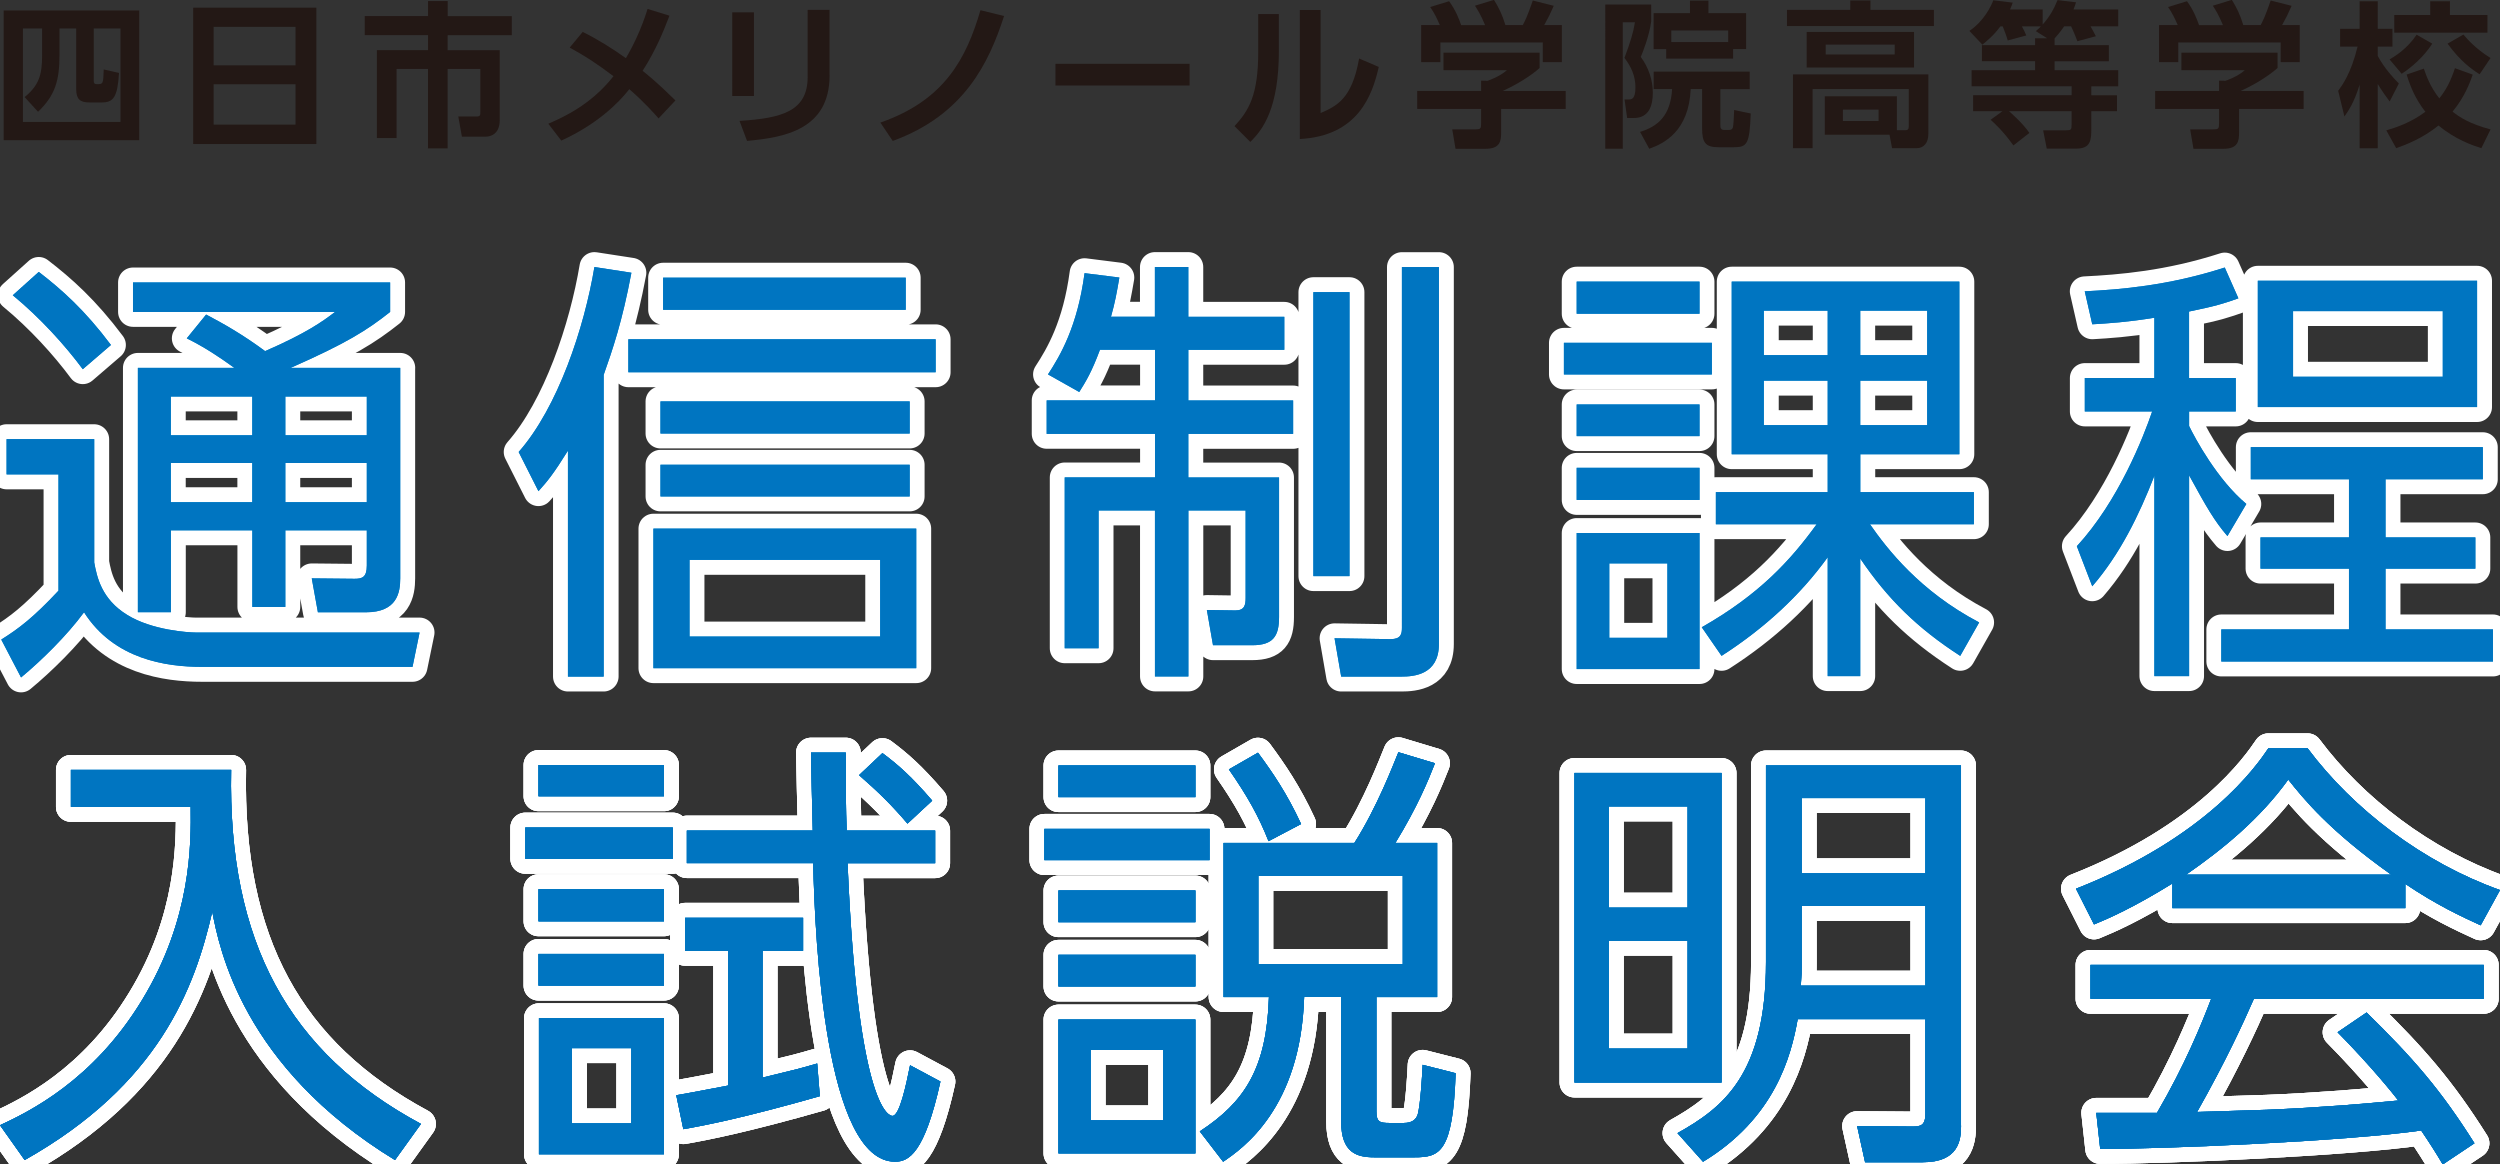 <?xml version="1.0" encoding="UTF-8"?><svg id="_レイヤー_2" xmlns="http://www.w3.org/2000/svg" viewBox="0 0 456.04 212.41"><rect x="0" y="0" width="456.04" height="212.41" fill="#333333" stroke="none"/><defs><style>.cls-1{fill:#231815;}.cls-2{fill:none;stroke:#fff;stroke-linecap:round;stroke-linejoin:round;stroke-width:5.44px;}.cls-3{fill:#0085d0;}.cls-4{fill:#0075c1;}</style></defs><g id="_レイヤー_5"><path class="cls-1" d="M.67,1.91h24.73v23.67H.67V1.91ZM7.69,5.19h-3.51v17.05h17.8V5.19h-4.88v9.53c0,.4.09.63.57.63,1.14,0,1.17,0,1.25-2.68l2.79.63c-.26,4.48-1.06,5.39-3.14,5.39h-2.22c-1.74,0-2.45-.57-2.45-2.48V5.19h-3.05v4.85c0,4.71-.8,7.36-3.91,10.35l-2.45-2.68c2.62-2.14,3.19-4.08,3.19-7.59v-4.93Z"/><path class="cls-1" d="M57.71,1.4v24.87h-22.47V1.4h22.47ZM38.97,11.92h14.94v-7.02h-14.94v7.02ZM38.97,15.37v7.36h14.94v-7.36h-14.94Z"/><path class="cls-1" d="M93.35,6.42h-11.69v2.74h9.5v12.75c0,2.6-1.71,3.02-2.57,3.02h-4.33l-.66-3.68h3.36c.63,0,.66-.26.66-.77v-7.9h-5.96v14.49h-3.59v-14.49h-5.73v12.6h-3.59V9.15h9.33v-2.74h-11.55v-3.48h11.55V.2h3.59v2.74h11.69v3.48Z"/><path class="cls-1" d="M106.3,5.82c2.71,1.34,5.45,3.05,7.87,4.79,1.31-2.22,2.79-5.22,3.96-8.98l3.99,1.23c-1.03,2.68-2.37,6.1-4.9,10.07.54.4,2.71,2.14,5.99,5.39l-3.08,3.28c-.8-.91-2.45-2.82-5.33-5.33-2.02,2.57-5.88,6.39-12.41,9.38l-2.37-3.08c2.54-1.11,7.73-3.37,11.89-8.67-3.17-2.37-4.93-3.54-7.99-5.22l2.37-2.85Z"/><path class="cls-1" d="M137.53,17.51h-3.96V2.25h3.96v15.26ZM151.33,13.75c0,9.95-8.36,11.35-15.06,11.95l-1.37-3.65c7.7-.48,12.43-1.74,12.43-8.01V1.8h3.99v11.95Z"/><path class="cls-1" d="M160.6,22.36c11.78-4.11,15.69-11.78,18.25-20.5l4.31,1.06c-2.77,8.53-7.24,18.02-20.31,22.79l-2.25-3.34Z"/><path class="cls-1" d="M217,11.64v3.96h-24.47v-3.96h24.47Z"/><path class="cls-1" d="M233.29,9.18c0,10.61-2.91,14.46-5.22,16.71l-2.88-2.88c2.65-2.85,4.33-5.73,4.33-13.52V2.57h3.76v6.62ZM240.9,20.62c2.85-1.25,5.73-2.51,7.02-9.95l3.59,1.54c-1.17,5.13-3.74,12.58-14.4,13.15V1.83h3.79v18.79Z"/><path class="cls-1" d="M280.85,9.61v2.79c-1.57,1.43-4.25,3.08-6.73,4.19h11.49v3.28h-11.78v4.33c0,1.4-.11,2.94-2.79,2.94h-5.53l-.6-3.54h4.16c1,0,1.11-.11,1.11-1.11v-2.62h-11.66v-3.28h11.66v-1.88l1.17.03c.31-.11,2.22-.77,3.54-1.94h-11.58v-3.19h17.54ZM262.66,4.59c-.57-1.28-.91-2.05-1.77-3.31l3.45-1.06c1.23,1.68,1.83,3.31,2.2,4.36h4.36c-.83-2-1.37-2.79-1.85-3.54l3.48-1.06c.86,1.4,1.48,2.62,2.08,4.59h3.17c.34-.63.83-1.54,1.83-4.48l3.82.97c-.66,1.51-1.03,2.25-1.74,3.51h3.22v6.76h-3.48v-3.59h-18.68v3.59h-3.51v-6.76h3.42Z"/><path class="cls-1" d="M292.83.83h8.38v3.08c-.37,2.71-1.6,5.79-1.91,6.47,1.4,1.88,2.22,4.25,2.2,6.53,0,2.2-.6,4.62-3.48,4.62h-1.2l-.48-3.39h.74c.51,0,1.25,0,1.25-2.22,0-2.05-.77-3.74-2-5.36,1.08-2.91,1.62-4.62,1.91-6.5h-2.22v23.07h-3.19V.83ZM319.15,16.26h-5.33v6.56c0,.51.11.88.66.88h1c.31,0,.54-.17.63-.46.09-.37.2-1.94.23-3.17l3.02.63c-.2,5.59-.66,6.16-3.08,6.16h-2.77c-2.42,0-3.02-.83-3.02-3.48v-7.13h-2.08c-.34,7.7-4.85,9.92-7.56,10.89l-1.68-3.08c3.28-1,5.56-2.97,5.85-7.81h-3.36v-3.19h17.51v3.19ZM303.95,8.96h-2.31V2.4h6.64V.11h3.37v2.28h6.87v6.56h-2.37v1.74h-12.21v-1.74ZM315.25,7.67v-2.11h-10.38v2.11h10.38Z"/><path class="cls-1" d="M352.78,4.76h-26.81V1.8h11.55V.09h3.68v1.71h11.58v2.97ZM332.87,24.58v-7.02h13.15v6.19h1.54c.4,0,.63-.14.63-.68v-6.82h-17.54v10.78h-3.59v-13.46h24.7v10.92c0,1.6-.88,2.54-2.11,2.54h-4.51l-.46-2.45h-11.81ZM349.15,12.32h-19.59v-6.5h19.59v6.5ZM345.62,8.13h-12.58v1.8h12.58v-1.8ZM342.68,19.99h-6.5v2.08h6.5v-2.08Z"/><path class="cls-1" d="M373.45,6.99l-2.08-1.31c.48-.4.6-.54.91-.86h-3.45c.29.54.57,1.06.8,1.65l-3.39.91c-.2-.74-.63-1.88-.91-2.57h-.43c-1.2,1.65-2.4,2.6-3.28,3.34l-2.37-2.51c2.65-1.8,3.94-4.48,4.36-5.59l3.54.43c-.17.48-.23.68-.49,1.25h5.96v2.74c1.28-1.45,2-2.74,2.71-4.45l3.37.4c-.14.48-.26.8-.46,1.31h8.16v3.08h-5.05c.17.31.6,1.03.97,1.8l-3.37.91c-.34-.94-.71-1.77-1.14-2.71h-1.28c-.34.51-.74,1.08-1.74,2.2v1.23h9.9v2.94h-9.9v1.63h11.61v2.94h-4.91v1.63h4.68v2.91h-4.68v3.17c0,2.11-.11,3.65-2.74,3.65h-5.39l-.66-3.34h4.19c.91,0,1-.11,1-1.03v-2.45h-11.41c.09.09,2.51,2.14,3.71,3.96l-2.91,2.28c-2.03-2.79-3.37-3.96-4.16-4.68l2.17-1.57h-5.36v-2.91h17.97v-1.63h-18.25v-2.94h11.58v-1.63h-9.7v-2.94h9.7v-1.25h2.22Z"/><path class="cls-1" d="M415.46,9.61v2.79c-1.57,1.43-4.25,3.08-6.73,4.19h11.49v3.28h-11.78v4.33c0,1.4-.11,2.94-2.79,2.94h-5.53l-.6-3.54h4.16c1,0,1.11-.11,1.11-1.11v-2.62h-11.66v-3.28h11.66v-1.88l1.17.03c.31-.11,2.22-.77,3.54-1.94h-11.58v-3.19h17.54ZM397.26,4.59c-.57-1.28-.91-2.05-1.77-3.31l3.45-1.06c1.23,1.68,1.83,3.31,2.2,4.36h4.36c-.83-2-1.37-2.79-1.85-3.54l3.48-1.06c.86,1.4,1.48,2.62,2.08,4.59h3.17c.34-.63.83-1.54,1.83-4.48l3.82.97c-.66,1.51-1.03,2.25-1.74,3.51h3.22v6.76h-3.48v-3.59h-18.68v3.59h-3.51v-6.76h3.42Z"/><path class="cls-1" d="M426.52,16.57c.8-1.11,2.34-3.17,3.54-8.07h-3.19v-3.25h3.56V.23h3.31v5.02h2.68v3.25h-2.68v1.71c1.28,2.37,2.94,4.08,3.85,5.02l-1.68,3.28c-.6-.83-1.4-1.88-2.17-3.19v11.72h-3.31v-11.58c-1.05,3.42-2.14,4.88-2.77,5.79l-1.14-4.68ZM451.07,13.6c-.48,1.37-1.45,4.08-3.68,6.76,1.31,1.06,3.14,2.22,6.93,3.25l-1.68,3.42c-1.62-.51-4.79-1.6-7.81-4.14-3,2.4-5.88,3.48-7.73,4.14l-1.8-3.25c1.65-.48,4.42-1.37,7.13-3.39-1.85-2.34-2.77-4.68-3.42-6.79l3.14-1.08c.43,1.28,1.17,3.34,2.82,5.42,1.17-1.45,2.05-3.05,2.85-5.5l3.25,1.17ZM443.69,7.96c-1.54,2.4-3.85,4.39-5.59,5.5l-2.2-2.62c1.08-.63,3.25-2,4.93-4.51l2.85,1.63ZM443.32.23h3.59v2.51h6.84v3.22h-17v-3.22h6.56V.23ZM449.36,6.3c2.05,2.45,4.02,3.68,4.96,4.28l-2,2.97c-1.6-1.03-3.48-2.37-5.85-5.59l2.88-1.65Z"/><path class="cls-2" d="M42.17,140.44c-.64,31.49,10.6,51.65,34.62,64.58l-4.74,6.59c-27.87-17.03-32.05-38.72-33.33-45.3-3.21,13.98-9.72,31.49-34.22,45.3l-4.5-6.35c5.14-2.41,16.95-8.03,25.94-22.89,9-14.78,8.92-28.43,8.84-35.18H12.93v-6.75h29.24Z"/><path class="cls-2" d="M122.73,150.96v5.7h-26.91v-5.7h26.91ZM121.12,139.55v5.7h-22.89v-5.7h22.89ZM121.12,162.2v5.86h-22.89v-5.86h22.89ZM121.12,174.01v5.78h-22.89v-5.78h22.89ZM121.12,185.74v24.82h-22.81v-24.82h22.81ZM115.17,191.2h-10.84v13.73h10.84v-13.73ZM149.55,199.96c-13.82,3.94-20.8,5.3-24.9,6.02l-1.29-6.19c4.58-.8,5.54-1.04,9.48-1.77v-24.58h-7.87v-6.02h21.53v6.02h-7.39v23.13c5.7-1.37,6.99-1.69,9.96-2.57l.48,5.94ZM154.29,137.3c0,7.79,0,9.64.16,14.22h16.14v5.94h-15.98c1.93,45.94,7.87,46.1,8.19,46.1,1.29,0,2.49-5.62,3.21-9.24l5.54,2.97c-2.89,13.09-5.78,14.62-8.27,14.62-12.69,0-14.62-39.92-14.94-54.46h-23.05v-5.94h22.97c-.08-1.85-.32-13.82-.32-14.22h6.35ZM165.54,150.24c-2.65-3.13-5.22-5.7-8.83-8.84l4.26-4.02c2.81,2.09,5.3,4.26,9.08,8.67l-4.5,4.18Z"/><path class="cls-2" d="M220.63,151.2v5.7h-30.12v-5.7h30.12ZM218.06,139.63v5.78h-24.98v-5.78h24.98ZM218.06,162.44v5.78h-24.98v-5.78h24.98ZM218.06,174.17v5.78h-24.98v-5.78h24.98ZM218.06,185.98v24.42h-24.98v-24.42h24.98ZM212.2,191.52h-13.25v12.85h13.25v-12.85ZM237.9,181.88c-.64,20.32-11.25,27.63-14.78,30.04l-4.26-5.54c8.11-5.3,12.21-11.41,12.61-24.5h-8.27v-28.11h23.86c4.18-6.59,7.07-14.22,8.03-16.55l6.67,2.01c-1.29,3.29-3.21,7.95-7.23,14.54h7.63v28.11h-11.08v20.88c0,1.93.64,2.09,2.41,2.09h2.57c1.45,0,2.25-.56,2.57-1.61.48-1.85.8-7.07.88-9l6.02,1.53c-.48,14.46-2.89,15.34-7.47,15.34h-7.39c-3.13,0-6.02-.8-6.02-6.51v-22.73h-6.75ZM229.47,137.3c2.73,3.69,5.3,7.47,7.87,13.01l-5.94,3.13c-1.77-4.5-3.78-8.11-7.23-13.09l5.3-3.05ZM255.89,159.79h-26.35v16.06h26.35v-16.06Z"/><path class="cls-2" d="M314.04,197.47h-26.83v-56.47h26.83v56.47ZM307.85,147.1h-14.38v18.47h14.38v-18.47ZM307.85,171.6h-14.38v19.68h14.38v-19.68ZM357.73,205.34c0,2.57-.4,6.67-6.99,6.67h-10.52l-1.45-6.59,10.04.08c1.53,0,2.41-.16,2.41-2.33v-17.27h-23.29c-1.21,6.83-4.18,18.07-17.27,26.02l-4.66-5.22c8.19-4.58,16.14-10.6,16.14-31.17v-35.9h35.58v65.7ZM351.23,165.26h-22.57v10.52c0,1.61,0,1.77-.16,4.02h22.73v-14.54ZM351.23,145.58h-22.57v13.73h22.57v-13.73Z"/><path class="cls-2" d="M438.77,165.66h-42.49v-4.5c-7.15,4.42-11.57,6.35-14.3,7.47l-3.29-6.51c23.94-9.4,32.93-22.41,35.1-25.62h7.15c8.35,11.17,21.12,20.88,35.1,25.86l-3.53,6.43c-3.53-1.61-8.03-3.7-13.74-7.55v4.42ZM431.7,184.69c8.59,8.43,13.49,14.06,19.68,23.86l-5.78,3.86c-1.29-2.17-2.25-3.69-3.94-6.19-13.41,1.93-46.19,3.37-58.55,3.37l-.72-6.59h11.08c5.06-8.67,8.11-16.14,9.88-20.8h-22.01v-6.19h71.73v6.19h-41.93c-1.93,4.42-5.14,11.41-10.36,20.64,2.01-.08,11-.32,12.69-.4,9.8-.4,18.07-1.12,24.02-1.69-.8-1.04-4.82-6.1-11.08-12.45l5.3-3.61ZM436.2,159.55c-11.33-8.03-15.98-13.82-18.79-17.35-5.06,7.07-11.89,12.69-18.63,17.35h37.43Z"/><path class="cls-2" d="M42.17,140.44c-.64,31.49,10.6,51.65,34.62,64.58l-4.74,6.59c-27.87-17.03-32.05-38.72-33.33-45.3-3.21,13.98-9.72,31.49-34.22,45.3l-4.5-6.35c5.14-2.41,16.95-8.03,25.94-22.89,9-14.78,8.92-28.43,8.84-35.18H12.93v-6.75h29.24Z"/><path class="cls-2" d="M122.73,150.96v5.7h-26.91v-5.7h26.91ZM121.12,139.55v5.7h-22.89v-5.7h22.89ZM121.12,162.2v5.86h-22.89v-5.86h22.89ZM121.12,174.01v5.78h-22.89v-5.78h22.89ZM121.12,185.74v24.82h-22.81v-24.82h22.81ZM115.17,191.2h-10.84v13.73h10.84v-13.73ZM149.55,199.96c-13.82,3.94-20.8,5.3-24.9,6.02l-1.29-6.19c4.58-.8,5.54-1.04,9.48-1.77v-24.58h-7.87v-6.02h21.53v6.02h-7.39v23.13c5.7-1.37,6.99-1.69,9.96-2.57l.48,5.94ZM154.29,137.3c0,7.79,0,9.64.16,14.22h16.14v5.94h-15.98c1.93,45.94,7.87,46.1,8.19,46.1,1.29,0,2.49-5.62,3.21-9.24l5.54,2.97c-2.89,13.09-5.78,14.62-8.27,14.62-12.69,0-14.62-39.92-14.94-54.46h-23.05v-5.94h22.97c-.08-1.85-.32-13.82-.32-14.22h6.35ZM165.54,150.24c-2.65-3.13-5.22-5.7-8.83-8.84l4.26-4.02c2.81,2.09,5.3,4.26,9.08,8.67l-4.5,4.18Z"/><path class="cls-2" d="M220.63,151.2v5.7h-30.12v-5.7h30.12ZM218.06,139.63v5.78h-24.98v-5.78h24.98ZM218.06,162.44v5.78h-24.98v-5.78h24.98ZM218.06,174.17v5.78h-24.98v-5.78h24.98ZM218.06,185.98v24.42h-24.98v-24.42h24.98ZM212.2,191.52h-13.25v12.85h13.25v-12.85ZM237.9,181.88c-.64,20.32-11.25,27.63-14.78,30.04l-4.26-5.54c8.11-5.3,12.21-11.41,12.61-24.5h-8.27v-28.11h23.86c4.18-6.59,7.07-14.22,8.03-16.55l6.67,2.01c-1.29,3.29-3.21,7.95-7.23,14.54h7.63v28.11h-11.08v20.88c0,1.93.64,2.09,2.41,2.09h2.57c1.45,0,2.25-.56,2.57-1.61.48-1.85.8-7.07.88-9l6.02,1.53c-.48,14.46-2.89,15.34-7.47,15.34h-7.39c-3.13,0-6.02-.8-6.02-6.51v-22.73h-6.75ZM229.47,137.3c2.73,3.69,5.3,7.47,7.87,13.01l-5.94,3.13c-1.77-4.5-3.78-8.11-7.23-13.09l5.3-3.05ZM255.89,159.79h-26.35v16.06h26.35v-16.06Z"/><path class="cls-2" d="M314.04,197.47h-26.83v-56.47h26.83v56.47ZM307.85,147.1h-14.38v18.47h14.38v-18.47ZM307.85,171.6h-14.38v19.68h14.38v-19.68ZM357.73,205.34c0,2.57-.4,6.67-6.99,6.67h-10.52l-1.45-6.59,10.04.08c1.53,0,2.41-.16,2.41-2.33v-17.27h-23.29c-1.21,6.83-4.18,18.07-17.27,26.02l-4.66-5.22c8.19-4.58,16.14-10.6,16.14-31.17v-35.9h35.58v65.7ZM351.23,165.26h-22.57v10.52c0,1.61,0,1.77-.16,4.02h22.73v-14.54ZM351.23,145.58h-22.57v13.73h22.57v-13.73Z"/><path class="cls-2" d="M438.77,165.66h-42.49v-4.5c-7.15,4.42-11.57,6.35-14.3,7.47l-3.29-6.51c23.94-9.4,32.93-22.41,35.1-25.62h7.15c8.35,11.17,21.12,20.88,35.1,25.86l-3.53,6.43c-3.53-1.61-8.03-3.7-13.74-7.55v4.42ZM431.7,184.69c8.59,8.43,13.49,14.06,19.68,23.86l-5.78,3.86c-1.29-2.17-2.25-3.69-3.94-6.19-13.41,1.93-46.19,3.37-58.55,3.37l-.72-6.59h11.08c5.06-8.67,8.11-16.14,9.88-20.8h-22.01v-6.19h71.73v6.19h-41.93c-1.93,4.42-5.14,11.41-10.36,20.64,2.01-.08,11-.32,12.69-.4,9.8-.4,18.07-1.12,24.02-1.69-.8-1.04-4.82-6.1-11.08-12.45l5.3-3.61ZM436.2,159.55c-11.33-8.03-15.98-13.82-18.79-17.35-5.06,7.07-11.89,12.69-18.63,17.35h37.43Z"/><path class="cls-2" d="M42.17,140.44c-.64,31.49,10.6,51.65,34.62,64.58l-4.74,6.59c-27.87-17.03-32.05-38.72-33.33-45.3-3.21,13.98-9.72,31.49-34.22,45.3l-4.5-6.35c5.14-2.41,16.95-8.03,25.94-22.89,9-14.78,8.92-28.43,8.84-35.18H12.93v-6.75h29.24Z"/><path class="cls-2" d="M122.73,150.96v5.7h-26.91v-5.7h26.91ZM121.12,139.55v5.7h-22.89v-5.7h22.89ZM121.12,162.2v5.86h-22.89v-5.86h22.89ZM121.12,174.01v5.78h-22.89v-5.78h22.89ZM121.12,185.74v24.82h-22.81v-24.82h22.81ZM115.17,191.2h-10.84v13.73h10.84v-13.73ZM149.55,199.96c-13.82,3.94-20.8,5.3-24.9,6.02l-1.29-6.19c4.58-.8,5.54-1.04,9.48-1.77v-24.58h-7.87v-6.02h21.53v6.02h-7.39v23.13c5.7-1.37,6.99-1.69,9.96-2.57l.48,5.94ZM154.29,137.3c0,7.79,0,9.64.16,14.22h16.14v5.94h-15.98c1.93,45.94,7.87,46.1,8.19,46.1,1.29,0,2.49-5.62,3.21-9.24l5.54,2.97c-2.89,13.09-5.78,14.62-8.27,14.62-12.69,0-14.62-39.92-14.94-54.46h-23.05v-5.94h22.97c-.08-1.85-.32-13.82-.32-14.22h6.35ZM165.54,150.24c-2.65-3.13-5.22-5.7-8.83-8.84l4.26-4.02c2.81,2.09,5.3,4.26,9.08,8.67l-4.5,4.18Z"/><path class="cls-2" d="M220.63,151.2v5.7h-30.12v-5.7h30.12ZM218.06,139.63v5.78h-24.98v-5.78h24.98ZM218.06,162.44v5.78h-24.98v-5.78h24.98ZM218.06,174.17v5.78h-24.98v-5.78h24.98ZM218.06,185.98v24.42h-24.98v-24.42h24.98ZM212.2,191.52h-13.25v12.85h13.25v-12.85ZM237.9,181.88c-.64,20.32-11.25,27.63-14.78,30.04l-4.26-5.54c8.11-5.3,12.21-11.41,12.61-24.5h-8.27v-28.11h23.86c4.18-6.59,7.07-14.22,8.03-16.55l6.67,2.01c-1.29,3.29-3.21,7.95-7.23,14.54h7.63v28.11h-11.08v20.88c0,1.93.64,2.09,2.41,2.09h2.57c1.45,0,2.25-.56,2.57-1.61.48-1.85.8-7.07.88-9l6.02,1.53c-.48,14.46-2.89,15.34-7.47,15.34h-7.39c-3.13,0-6.02-.8-6.02-6.51v-22.73h-6.75ZM229.47,137.3c2.73,3.69,5.3,7.47,7.87,13.01l-5.94,3.13c-1.77-4.5-3.78-8.11-7.23-13.09l5.3-3.05ZM255.89,159.79h-26.35v16.06h26.35v-16.06Z"/><path class="cls-2" d="M314.04,197.47h-26.83v-56.47h26.83v56.47ZM307.85,147.1h-14.38v18.47h14.38v-18.47ZM307.85,171.6h-14.38v19.68h14.38v-19.68ZM357.73,205.34c0,2.57-.4,6.67-6.99,6.67h-10.52l-1.45-6.59,10.04.08c1.53,0,2.41-.16,2.41-2.33v-17.27h-23.29c-1.21,6.83-4.18,18.07-17.27,26.02l-4.66-5.22c8.19-4.58,16.14-10.6,16.14-31.17v-35.9h35.58v65.7ZM351.23,165.26h-22.57v10.52c0,1.61,0,1.77-.16,4.02h22.73v-14.54ZM351.23,145.58h-22.57v13.73h22.57v-13.73Z"/><path class="cls-2" d="M438.77,165.66h-42.49v-4.5c-7.15,4.42-11.57,6.35-14.3,7.47l-3.29-6.51c23.94-9.4,32.93-22.41,35.1-25.62h7.15c8.35,11.17,21.12,20.88,35.1,25.86l-3.53,6.43c-3.53-1.61-8.03-3.7-13.74-7.55v4.42ZM431.7,184.69c8.59,8.43,13.49,14.06,19.68,23.86l-5.78,3.86c-1.29-2.17-2.25-3.69-3.94-6.19-13.41,1.93-46.19,3.37-58.55,3.37l-.72-6.59h11.08c5.06-8.67,8.11-16.14,9.88-20.8h-22.01v-6.19h71.73v6.19h-41.93c-1.93,4.42-5.14,11.41-10.36,20.64,2.01-.08,11-.32,12.69-.4,9.8-.4,18.07-1.12,24.02-1.69-.8-1.04-4.82-6.1-11.08-12.45l5.3-3.61ZM436.2,159.55c-11.33-8.03-15.98-13.82-18.79-17.35-5.06,7.07-11.89,12.69-18.63,17.35h37.43Z"/><path class="cls-3" d="M42.17,140.44c-.64,31.49,10.6,51.65,34.62,64.58l-4.74,6.59c-27.87-17.03-32.05-38.72-33.33-45.3-3.21,13.98-9.72,31.49-34.22,45.3l-4.5-6.35c5.14-2.41,16.95-8.03,25.94-22.89,9-14.78,8.92-28.43,8.84-35.18H12.93v-6.75h29.24Z"/><path class="cls-3" d="M122.73,150.96v5.7h-26.91v-5.7h26.91ZM121.12,139.55v5.7h-22.89v-5.7h22.89ZM121.12,162.2v5.86h-22.89v-5.86h22.89ZM121.12,174.01v5.78h-22.89v-5.78h22.89ZM121.12,185.74v24.82h-22.81v-24.82h22.81ZM115.17,191.2h-10.84v13.73h10.84v-13.73ZM149.55,199.96c-13.82,3.94-20.8,5.3-24.9,6.02l-1.29-6.19c4.58-.8,5.54-1.04,9.48-1.77v-24.58h-7.87v-6.02h21.53v6.02h-7.39v23.13c5.7-1.37,6.99-1.69,9.96-2.57l.48,5.94ZM154.29,137.3c0,7.79,0,9.64.16,14.22h16.14v5.94h-15.98c1.93,45.94,7.87,46.1,8.19,46.1,1.29,0,2.49-5.62,3.21-9.24l5.54,2.97c-2.89,13.09-5.78,14.62-8.27,14.62-12.69,0-14.62-39.92-14.94-54.46h-23.05v-5.94h22.97c-.08-1.85-.32-13.82-.32-14.22h6.35ZM165.54,150.24c-2.65-3.13-5.22-5.7-8.83-8.84l4.26-4.02c2.81,2.09,5.3,4.26,9.08,8.67l-4.5,4.18Z"/><path class="cls-3" d="M220.63,151.2v5.7h-30.12v-5.7h30.12ZM218.06,139.63v5.78h-24.98v-5.78h24.98ZM218.06,162.44v5.78h-24.98v-5.78h24.98ZM218.06,174.17v5.78h-24.98v-5.78h24.98ZM218.06,185.98v24.42h-24.98v-24.42h24.98ZM212.2,191.52h-13.25v12.85h13.25v-12.85ZM237.9,181.88c-.64,20.32-11.25,27.63-14.78,30.04l-4.26-5.54c8.11-5.3,12.21-11.41,12.61-24.5h-8.27v-28.11h23.86c4.18-6.59,7.07-14.22,8.03-16.55l6.67,2.01c-1.29,3.29-3.21,7.95-7.23,14.54h7.63v28.11h-11.08v20.88c0,1.93.64,2.09,2.41,2.09h2.57c1.45,0,2.25-.56,2.57-1.61.48-1.85.8-7.07.88-9l6.02,1.53c-.48,14.46-2.89,15.34-7.47,15.34h-7.39c-3.13,0-6.02-.8-6.02-6.51v-22.73h-6.75ZM229.47,137.3c2.73,3.69,5.3,7.47,7.87,13.01l-5.94,3.13c-1.77-4.5-3.78-8.11-7.23-13.09l5.3-3.05ZM255.89,159.79h-26.35v16.06h26.35v-16.06Z"/><path class="cls-3" d="M314.04,197.47h-26.83v-56.47h26.83v56.47ZM307.85,147.1h-14.38v18.47h14.38v-18.47ZM307.85,171.6h-14.38v19.68h14.38v-19.68ZM357.73,205.34c0,2.57-.4,6.67-6.99,6.67h-10.52l-1.45-6.59,10.04.08c1.53,0,2.41-.16,2.41-2.33v-17.27h-23.29c-1.21,6.83-4.18,18.07-17.27,26.02l-4.66-5.22c8.19-4.58,16.14-10.6,16.14-31.17v-35.9h35.58v65.7ZM351.23,165.26h-22.57v10.52c0,1.61,0,1.77-.16,4.02h22.73v-14.54ZM351.23,145.58h-22.57v13.73h22.57v-13.73Z"/><path class="cls-3" d="M438.77,165.66h-42.49v-4.5c-7.15,4.42-11.57,6.35-14.3,7.47l-3.29-6.51c23.94-9.4,32.93-22.41,35.1-25.62h7.15c8.35,11.17,21.12,20.88,35.1,25.86l-3.53,6.43c-3.53-1.61-8.03-3.7-13.74-7.55v4.42ZM431.7,184.69c8.59,8.43,13.49,14.06,19.68,23.86l-5.78,3.86c-1.29-2.17-2.25-3.69-3.94-6.19-13.41,1.93-46.19,3.37-58.55,3.37l-.72-6.59h11.08c5.06-8.67,8.11-16.14,9.88-20.8h-22.01v-6.19h71.73v6.19h-41.93c-1.93,4.42-5.14,11.41-10.36,20.64,2.01-.08,11-.32,12.69-.4,9.8-.4,18.07-1.12,24.02-1.69-.8-1.04-4.82-6.1-11.08-12.45l5.3-3.61ZM436.2,159.55c-11.33-8.03-15.98-13.82-18.79-17.35-5.06,7.07-11.89,12.69-18.63,17.35h37.43Z"/><path class="cls-4" d="M42.17,140.44c-.64,31.49,10.6,51.65,34.62,64.58l-4.74,6.59c-27.87-17.03-32.05-38.72-33.33-45.3-3.21,13.98-9.72,31.49-34.22,45.3l-4.5-6.35c5.14-2.41,16.95-8.03,25.94-22.89,9-14.78,8.92-28.43,8.84-35.18H12.93v-6.75h29.24Z"/><path class="cls-4" d="M122.73,150.96v5.7h-26.91v-5.7h26.91ZM121.12,139.55v5.7h-22.89v-5.7h22.89ZM121.12,162.2v5.86h-22.89v-5.86h22.89ZM121.12,174.01v5.78h-22.89v-5.78h22.89ZM121.12,185.74v24.82h-22.81v-24.82h22.81ZM115.17,191.2h-10.84v13.73h10.84v-13.73ZM149.55,199.96c-13.82,3.94-20.8,5.3-24.9,6.02l-1.29-6.19c4.58-.8,5.54-1.04,9.48-1.77v-24.58h-7.87v-6.02h21.53v6.02h-7.39v23.13c5.7-1.37,6.99-1.69,9.96-2.57l.48,5.94ZM154.29,137.3c0,7.79,0,9.64.16,14.22h16.14v5.94h-15.98c1.93,45.94,7.87,46.1,8.19,46.1,1.29,0,2.49-5.62,3.21-9.24l5.54,2.97c-2.89,13.09-5.78,14.62-8.27,14.62-12.69,0-14.62-39.92-14.94-54.46h-23.05v-5.94h22.97c-.08-1.85-.32-13.82-.32-14.22h6.35ZM165.54,150.24c-2.65-3.13-5.22-5.7-8.83-8.84l4.26-4.02c2.81,2.09,5.3,4.26,9.08,8.67l-4.5,4.18Z"/><path class="cls-4" d="M220.63,151.2v5.7h-30.12v-5.7h30.12ZM218.06,139.63v5.78h-24.98v-5.78h24.98ZM218.06,162.44v5.78h-24.98v-5.78h24.98ZM218.06,174.17v5.78h-24.98v-5.78h24.98ZM218.06,185.98v24.42h-24.98v-24.42h24.98ZM212.2,191.52h-13.25v12.85h13.25v-12.85ZM237.9,181.88c-.64,20.32-11.25,27.63-14.78,30.04l-4.26-5.54c8.11-5.3,12.21-11.41,12.61-24.5h-8.27v-28.11h23.86c4.18-6.59,7.07-14.22,8.03-16.55l6.67,2.01c-1.29,3.29-3.21,7.95-7.23,14.54h7.63v28.11h-11.08v20.88c0,1.93.64,2.09,2.41,2.09h2.57c1.45,0,2.25-.56,2.57-1.61.48-1.85.8-7.07.88-9l6.02,1.53c-.48,14.46-2.89,15.34-7.47,15.34h-7.39c-3.13,0-6.02-.8-6.02-6.51v-22.73h-6.75ZM229.47,137.3c2.73,3.69,5.3,7.47,7.87,13.01l-5.94,3.13c-1.77-4.5-3.78-8.11-7.23-13.09l5.3-3.05ZM255.89,159.79h-26.35v16.06h26.35v-16.06Z"/><path class="cls-4" d="M314.04,197.47h-26.83v-56.47h26.83v56.47ZM307.85,147.1h-14.38v18.47h14.38v-18.47ZM307.85,171.6h-14.38v19.68h14.38v-19.68ZM357.73,205.34c0,2.57-.4,6.67-6.99,6.67h-10.52l-1.45-6.59,10.04.08c1.53,0,2.41-.16,2.41-2.33v-17.27h-23.29c-1.21,6.83-4.18,18.07-17.27,26.02l-4.66-5.22c8.19-4.58,16.14-10.6,16.14-31.17v-35.9h35.58v65.7ZM351.23,165.26h-22.57v10.52c0,1.61,0,1.77-.16,4.02h22.73v-14.54ZM351.23,145.58h-22.57v13.73h22.57v-13.73Z"/><path class="cls-4" d="M438.77,165.66h-42.49v-4.5c-7.15,4.42-11.57,6.35-14.3,7.47l-3.29-6.51c23.94-9.4,32.93-22.41,35.1-25.62h7.15c8.35,11.17,21.12,20.88,35.1,25.86l-3.53,6.43c-3.53-1.61-8.03-3.7-13.74-7.55v4.42ZM431.7,184.69c8.59,8.43,13.49,14.06,19.68,23.86l-5.78,3.86c-1.29-2.17-2.25-3.69-3.94-6.19-13.41,1.93-46.19,3.37-58.55,3.37l-.72-6.59h11.08c5.06-8.67,8.11-16.14,9.88-20.8h-22.01v-6.19h71.73v6.19h-41.93c-1.93,4.42-5.14,11.41-10.36,20.64,2.01-.08,11-.32,12.69-.4,9.8-.4,18.07-1.12,24.02-1.69-.8-1.04-4.82-6.1-11.08-12.45l5.3-3.61ZM436.2,159.55c-11.33-8.03-15.98-13.82-18.79-17.35-5.06,7.07-11.89,12.69-18.63,17.35h37.43Z"/><path class="cls-4" d="M42.17,140.44c-.64,31.49,10.6,51.65,34.62,64.58l-4.74,6.59c-27.87-17.03-32.05-38.72-33.33-45.3-3.21,13.98-9.72,31.49-34.22,45.3l-4.5-6.35c5.14-2.41,16.95-8.03,25.94-22.89,9-14.78,8.92-28.43,8.84-35.18H12.93v-6.75h29.24Z"/><path class="cls-4" d="M122.73,150.96v5.7h-26.91v-5.7h26.91ZM121.12,139.55v5.7h-22.89v-5.7h22.89ZM121.12,162.2v5.86h-22.89v-5.86h22.89ZM121.12,174.01v5.78h-22.89v-5.78h22.89ZM121.12,185.74v24.82h-22.81v-24.82h22.81ZM115.17,191.2h-10.84v13.73h10.84v-13.73ZM149.55,199.96c-13.82,3.94-20.8,5.3-24.9,6.02l-1.29-6.19c4.58-.8,5.54-1.04,9.48-1.77v-24.58h-7.87v-6.02h21.53v6.02h-7.39v23.13c5.7-1.37,6.99-1.69,9.96-2.57l.48,5.94ZM154.29,137.3c0,7.79,0,9.64.16,14.22h16.14v5.94h-15.98c1.93,45.94,7.87,46.1,8.19,46.1,1.29,0,2.49-5.62,3.21-9.24l5.54,2.97c-2.89,13.09-5.78,14.62-8.27,14.62-12.69,0-14.62-39.92-14.94-54.46h-23.05v-5.94h22.97c-.08-1.85-.32-13.82-.32-14.22h6.35ZM165.54,150.24c-2.65-3.13-5.22-5.7-8.83-8.84l4.26-4.02c2.81,2.09,5.3,4.26,9.08,8.67l-4.5,4.18Z"/><path class="cls-4" d="M220.63,151.2v5.7h-30.12v-5.7h30.12ZM218.06,139.63v5.78h-24.98v-5.78h24.98ZM218.06,162.44v5.78h-24.98v-5.78h24.98ZM218.06,174.17v5.78h-24.98v-5.78h24.98ZM218.06,185.98v24.42h-24.98v-24.42h24.98ZM212.2,191.52h-13.25v12.85h13.25v-12.85ZM237.9,181.88c-.64,20.32-11.25,27.63-14.78,30.04l-4.26-5.54c8.11-5.3,12.21-11.41,12.61-24.5h-8.27v-28.11h23.86c4.18-6.59,7.07-14.22,8.03-16.55l6.67,2.01c-1.29,3.29-3.21,7.95-7.23,14.54h7.63v28.11h-11.08v20.88c0,1.93.64,2.09,2.41,2.09h2.57c1.45,0,2.25-.56,2.57-1.61.48-1.85.8-7.07.88-9l6.02,1.53c-.48,14.46-2.89,15.34-7.47,15.34h-7.39c-3.13,0-6.02-.8-6.02-6.51v-22.73h-6.75ZM229.47,137.3c2.73,3.69,5.3,7.47,7.87,13.01l-5.94,3.13c-1.77-4.5-3.78-8.11-7.23-13.09l5.3-3.05ZM255.89,159.79h-26.35v16.06h26.35v-16.06Z"/><path class="cls-4" d="M314.04,197.47h-26.83v-56.47h26.83v56.47ZM307.85,147.1h-14.38v18.47h14.38v-18.47ZM307.85,171.6h-14.38v19.68h14.38v-19.68ZM357.73,205.34c0,2.57-.4,6.67-6.99,6.67h-10.52l-1.45-6.59,10.04.08c1.53,0,2.41-.16,2.41-2.33v-17.27h-23.29c-1.21,6.83-4.18,18.07-17.27,26.02l-4.66-5.22c8.19-4.58,16.14-10.6,16.14-31.17v-35.9h35.58v65.7ZM351.23,165.26h-22.57v10.52c0,1.61,0,1.77-.16,4.02h22.73v-14.54ZM351.23,145.58h-22.57v13.73h22.57v-13.73Z"/><path class="cls-4" d="M438.77,165.66h-42.49v-4.5c-7.15,4.42-11.57,6.35-14.3,7.47l-3.29-6.51c23.94-9.4,32.93-22.41,35.1-25.62h7.15c8.35,11.17,21.12,20.88,35.1,25.86l-3.53,6.43c-3.53-1.61-8.03-3.7-13.74-7.55v4.42ZM431.7,184.69c8.59,8.43,13.49,14.06,19.68,23.86l-5.78,3.86c-1.29-2.17-2.25-3.69-3.94-6.19-13.41,1.93-46.19,3.37-58.55,3.37l-.72-6.59h11.08c5.06-8.67,8.11-16.14,9.88-20.8h-22.01v-6.19h71.73v6.19h-41.93c-1.93,4.42-5.14,11.41-10.36,20.64,2.01-.08,11-.32,12.69-.4,9.8-.4,18.07-1.12,24.02-1.69-.8-1.04-4.82-6.1-11.08-12.45l5.3-3.61ZM436.2,159.55c-11.33-8.03-15.98-13.82-18.79-17.35-5.06,7.07-11.89,12.69-18.63,17.35h37.43Z"/><path class="cls-4" d="M42.17,140.44c-.64,31.49,10.6,51.65,34.62,64.58l-4.74,6.59c-27.87-17.03-32.05-38.72-33.33-45.3-3.21,13.98-9.72,31.49-34.22,45.3l-4.5-6.35c5.14-2.41,16.95-8.03,25.94-22.89,9-14.78,8.92-28.43,8.84-35.18H12.93v-6.75h29.24Z"/><path class="cls-4" d="M122.73,150.96v5.7h-26.91v-5.7h26.91ZM121.12,139.55v5.7h-22.89v-5.7h22.89ZM121.12,162.2v5.86h-22.89v-5.86h22.89ZM121.12,174.01v5.78h-22.89v-5.78h22.89ZM121.12,185.74v24.82h-22.81v-24.82h22.81ZM115.17,191.2h-10.84v13.73h10.84v-13.73ZM149.55,199.96c-13.82,3.94-20.8,5.3-24.9,6.02l-1.29-6.19c4.58-.8,5.54-1.04,9.48-1.77v-24.58h-7.87v-6.02h21.53v6.02h-7.39v23.13c5.7-1.37,6.99-1.69,9.96-2.57l.48,5.94ZM154.29,137.3c0,7.79,0,9.64.16,14.22h16.14v5.94h-15.98c1.93,45.94,7.87,46.1,8.19,46.1,1.29,0,2.49-5.62,3.21-9.24l5.54,2.97c-2.89,13.09-5.78,14.62-8.27,14.62-12.69,0-14.62-39.92-14.94-54.46h-23.05v-5.94h22.97c-.08-1.85-.32-13.82-.32-14.22h6.35ZM165.54,150.24c-2.65-3.13-5.22-5.7-8.83-8.84l4.26-4.02c2.81,2.09,5.3,4.26,9.08,8.67l-4.5,4.18Z"/><path class="cls-4" d="M220.63,151.2v5.7h-30.12v-5.7h30.12ZM218.06,139.63v5.78h-24.98v-5.78h24.98ZM218.06,162.44v5.78h-24.98v-5.78h24.98ZM218.06,174.17v5.78h-24.98v-5.78h24.98ZM218.06,185.98v24.42h-24.98v-24.42h24.98ZM212.2,191.52h-13.25v12.85h13.25v-12.85ZM237.9,181.88c-.64,20.32-11.25,27.63-14.78,30.04l-4.26-5.54c8.11-5.3,12.21-11.41,12.61-24.5h-8.27v-28.11h23.86c4.18-6.59,7.07-14.22,8.03-16.55l6.67,2.01c-1.29,3.29-3.21,7.95-7.23,14.54h7.63v28.11h-11.08v20.88c0,1.93.64,2.09,2.41,2.09h2.57c1.45,0,2.25-.56,2.57-1.61.48-1.85.8-7.07.88-9l6.02,1.53c-.48,14.46-2.89,15.34-7.47,15.34h-7.39c-3.13,0-6.02-.8-6.02-6.51v-22.73h-6.75ZM229.47,137.3c2.73,3.69,5.3,7.47,7.87,13.01l-5.94,3.13c-1.77-4.5-3.78-8.11-7.23-13.09l5.3-3.05ZM255.89,159.79h-26.35v16.06h26.35v-16.06Z"/><path class="cls-4" d="M314.04,197.47h-26.83v-56.47h26.83v56.47ZM307.85,147.1h-14.38v18.47h14.38v-18.47ZM307.85,171.6h-14.38v19.68h14.38v-19.68ZM357.73,205.34c0,2.57-.4,6.67-6.99,6.67h-10.52l-1.45-6.59,10.04.08c1.53,0,2.41-.16,2.41-2.33v-17.27h-23.29c-1.21,6.83-4.18,18.07-17.27,26.02l-4.66-5.22c8.19-4.58,16.14-10.6,16.14-31.17v-35.9h35.58v65.7ZM351.23,165.26h-22.57v10.52c0,1.61,0,1.77-.16,4.02h22.73v-14.54ZM351.23,145.58h-22.57v13.73h22.57v-13.73Z"/><path class="cls-4" d="M438.77,165.66h-42.49v-4.5c-7.15,4.42-11.57,6.35-14.3,7.47l-3.29-6.51c23.94-9.4,32.93-22.41,35.1-25.62h7.15c8.35,11.17,21.12,20.88,35.1,25.86l-3.53,6.43c-3.53-1.61-8.03-3.7-13.74-7.55v4.42ZM431.7,184.69c8.59,8.43,13.49,14.06,19.68,23.86l-5.78,3.86c-1.29-2.17-2.25-3.69-3.94-6.19-13.41,1.93-46.19,3.37-58.55,3.37l-.72-6.59h11.08c5.06-8.67,8.11-16.14,9.88-20.8h-22.01v-6.19h71.73v6.19h-41.93c-1.93,4.42-5.14,11.41-10.36,20.64,2.01-.08,11-.32,12.69-.4,9.8-.4,18.07-1.12,24.02-1.69-.8-1.04-4.82-6.1-11.08-12.45l5.3-3.61ZM436.2,159.55c-11.33-8.03-15.98-13.82-18.79-17.35-5.06,7.07-11.89,12.69-18.63,17.35h37.43Z"/><path class="cls-2" d="M17.19,80.12v22.49c.48,2.57,1.29,6.67,6.02,9.56,4.5,2.81,11.25,3.21,12.45,3.21h40.88l-1.29,6.27h-38.39c-6.59,0-16.06-1.37-21.53-9.96-3.13,4.26-7.79,8.83-11.49,11.89l-3.61-6.91c3.21-2.01,5.86-4.02,10.44-8.92v-21.21H1.2v-6.43h15.98ZM15.1,67.35c-3.21-4.34-7.79-9.4-12.77-13.49l4.74-4.26c4.18,3.21,8.43,6.99,13.17,13.33l-5.14,4.42ZM73.01,67.11v38.39c0,2.57-.56,6.19-6.27,6.19h-8.75l-1.12-6.19,7.79.08c1.37,0,2.25-.24,2.25-2.41v-6.43h-14.86v13.98h-6.02v-13.98h-14.86v14.94h-6.02v-44.58h17.59c-2.89-2.09-5.46-3.78-8.67-5.38l3.53-4.34c3.05,1.61,6.51,3.53,10.76,6.67,7.55-3.29,10.44-5.38,12.77-7.15H24.26v-5.38h46.91v5.38c-4.26,3.37-7.95,5.7-18.15,10.2h20ZM46.02,72.33h-14.86v7.07h14.86v-7.07ZM46.02,84.46h-14.86v7.15h14.86v-7.15ZM66.91,72.33h-14.86v7.07h14.86v-7.07ZM66.91,84.46h-14.86v7.15h14.86v-7.15Z"/><path class="cls-2" d="M110.11,123.42h-6.51v-41.21c-2.65,4.26-3.77,5.62-5.38,7.39l-3.61-7.15c7.15-8.11,11.97-22.65,13.82-33.74l6.75,1.04c-1.69,9-3.45,14.06-5.06,18.63v55.02ZM170.68,67.91h-56.06v-6.02h56.06v6.02ZM167.14,121.89h-47.95v-25.46h47.95v25.46ZM165.94,79.08h-45.46v-5.86h45.46v5.86ZM165.94,90.56h-45.46v-5.78h45.46v5.78ZM165.22,56.51h-44.26v-5.86h44.26v5.86ZM160.56,102.13h-34.78v13.98h34.78v-13.98Z"/><path class="cls-2" d="M210.67,57.79v-9.08h6.1v9.08h17.51v6.02h-17.51v9.24h19.12v6.1h-19.12v7.95h16.55v25.46c0,3.45-1.04,5.14-4.9,5.14h-7.15l-1.12-6.43,5.22.08c1.69,0,1.85-1.04,1.85-2.33v-15.9h-10.44v30.28h-6.1v-30.28h-10.28v25.14h-6.18v-31.17h16.47v-7.95h-19.76v-6.1h19.76v-9.24h-10.04c-1.53,4.1-2.57,5.78-3.78,7.71l-5.7-3.21c2.25-3.45,5.38-8.76,6.67-18.47l6.35.8c-.48,2.81-.8,4.58-1.53,7.15h8.03ZM246.17,53.29v51.81h-6.59v-51.81h6.59ZM262.48,48.72v68.76c0,5.62-4.58,5.94-6.83,5.94h-11l-1.21-6.99,10.2.16c1.93,0,2.09-.96,2.09-2.09V48.72h6.75Z"/><path class="cls-2" d="M312.27,62.53v5.78h-26.99v-5.78h26.99ZM310.02,51.37v5.86h-22.41v-5.86h22.41ZM310.02,73.78v5.78h-22.41v-5.78h22.41ZM310.02,85.34v5.86h-22.41v-5.86h22.41ZM310.02,97.23v24.82h-22.41v-24.82h22.41ZM304.16,102.77h-10.6v13.57h10.6v-13.57ZM357.57,119.64c-7.71-4.98-13.17-10.28-18.23-17.75v21.45h-5.94v-21.69c-4.98,6.91-11.49,12.93-19.36,17.99l-3.61-5.22c10.44-5.94,16.14-12.13,20.96-18.79h-18.39v-5.86h20.4v-6.91h-17.51v-31.49h41.53v31.49h-18.07v6.91h20.72v5.86h-18.96c3.13,4.5,9.08,12.21,19.92,17.91l-3.45,6.1ZM333.4,56.67h-11.65v8.11h11.65v-8.11ZM333.4,69.44h-11.65v8.11h11.65v-8.11ZM351.55,56.67h-12.21v8.11h12.21v-8.11ZM351.55,69.44h-12.21v8.11h12.21v-8.11Z"/><path class="cls-2" d="M399.33,68.96h8.51v6.1h-8.51v2.65c1.04,2.17,5.14,9.8,10.44,14.22l-3.45,5.86c-2.41-2.81-3.78-5.22-6.99-11.08v36.63h-6.34v-36.55c-2.81,7.23-6.27,14.3-11.33,20.16l-2.81-7.31c7.63-8.27,12.21-20.08,13.74-24.58h-12.29v-6.1h12.69v-11c-4.82.8-8.51,1.04-11.33,1.2l-1.37-6.02c6.51-.32,15.34-1.04,25.54-4.34l2.49,5.62c-2.25.8-3.86,1.37-9,2.41v12.13ZM452.91,87.43h-17.75v10.6h16.39v5.7h-16.39v11.08h19.6v5.86h-49.56v-5.86h23.29v-11.08h-16.14v-5.7h16.14v-10.6h-17.91v-5.86h42.33v5.86ZM451.86,74.26h-40v-23.05h40v23.05ZM445.6,56.75h-27.31v11.97h27.31v-11.97Z"/><path class="cls-3" d="M17.19,80.12v22.49c.48,2.57,1.29,6.67,6.02,9.56,4.5,2.81,11.25,3.21,12.45,3.21h40.88l-1.29,6.27h-38.39c-6.59,0-16.06-1.37-21.53-9.96-3.13,4.26-7.79,8.83-11.49,11.89l-3.61-6.91c3.21-2.01,5.86-4.02,10.44-8.92v-21.21H1.2v-6.43h15.98ZM15.1,67.35c-3.21-4.34-7.79-9.4-12.77-13.49l4.74-4.26c4.18,3.21,8.43,6.99,13.17,13.33l-5.14,4.42ZM73.01,67.11v38.39c0,2.57-.56,6.19-6.27,6.19h-8.75l-1.12-6.19,7.79.08c1.37,0,2.25-.24,2.25-2.41v-6.43h-14.86v13.98h-6.02v-13.98h-14.86v14.94h-6.02v-44.58h17.59c-2.89-2.09-5.46-3.78-8.67-5.38l3.53-4.34c3.05,1.61,6.51,3.53,10.76,6.67,7.55-3.29,10.44-5.38,12.77-7.15H24.26v-5.38h46.91v5.38c-4.26,3.37-7.95,5.7-18.15,10.2h20ZM46.02,72.33h-14.86v7.07h14.86v-7.07ZM46.02,84.46h-14.86v7.15h14.86v-7.15ZM66.91,72.33h-14.86v7.07h14.86v-7.07ZM66.91,84.46h-14.86v7.15h14.86v-7.15Z"/><path class="cls-3" d="M110.11,123.42h-6.51v-41.21c-2.65,4.26-3.77,5.62-5.38,7.39l-3.61-7.15c7.15-8.11,11.97-22.65,13.82-33.74l6.75,1.04c-1.69,9-3.45,14.06-5.06,18.63v55.02ZM170.68,67.91h-56.06v-6.02h56.06v6.02ZM167.14,121.89h-47.95v-25.46h47.95v25.46ZM165.94,79.08h-45.46v-5.86h45.46v5.86ZM165.94,90.56h-45.46v-5.78h45.46v5.78ZM165.22,56.51h-44.26v-5.86h44.26v5.86ZM160.56,102.13h-34.78v13.98h34.78v-13.98Z"/><path class="cls-3" d="M210.67,57.79v-9.08h6.1v9.08h17.51v6.02h-17.51v9.24h19.12v6.1h-19.12v7.95h16.55v25.46c0,3.45-1.04,5.14-4.9,5.14h-7.15l-1.12-6.43,5.22.08c1.69,0,1.85-1.04,1.85-2.33v-15.9h-10.44v30.28h-6.1v-30.28h-10.28v25.14h-6.18v-31.17h16.47v-7.95h-19.76v-6.1h19.76v-9.24h-10.04c-1.53,4.1-2.57,5.78-3.78,7.71l-5.7-3.21c2.25-3.45,5.38-8.76,6.67-18.47l6.35.8c-.48,2.81-.8,4.58-1.53,7.15h8.03ZM246.17,53.29v51.81h-6.59v-51.81h6.59ZM262.48,48.72v68.76c0,5.62-4.58,5.94-6.83,5.94h-11l-1.21-6.99,10.2.16c1.93,0,2.09-.96,2.09-2.09V48.72h6.75Z"/><path class="cls-3" d="M312.27,62.53v5.78h-26.99v-5.78h26.99ZM310.02,51.37v5.86h-22.41v-5.86h22.41ZM310.02,73.78v5.78h-22.41v-5.78h22.41ZM310.02,85.34v5.86h-22.41v-5.86h22.41ZM310.02,97.23v24.82h-22.41v-24.82h22.41ZM304.16,102.77h-10.6v13.57h10.6v-13.57ZM357.57,119.64c-7.71-4.98-13.17-10.28-18.23-17.75v21.45h-5.94v-21.69c-4.98,6.91-11.49,12.93-19.36,17.99l-3.61-5.22c10.44-5.94,16.14-12.13,20.96-18.79h-18.39v-5.86h20.4v-6.91h-17.51v-31.49h41.53v31.49h-18.07v6.91h20.72v5.86h-18.96c3.13,4.5,9.08,12.21,19.92,17.91l-3.45,6.1ZM333.4,56.67h-11.65v8.11h11.65v-8.11ZM333.4,69.44h-11.65v8.11h11.65v-8.11ZM351.55,56.67h-12.21v8.11h12.21v-8.11ZM351.55,69.44h-12.21v8.11h12.21v-8.11Z"/><path class="cls-3" d="M399.33,68.96h8.51v6.1h-8.51v2.65c1.04,2.17,5.14,9.8,10.44,14.22l-3.45,5.86c-2.41-2.81-3.78-5.22-6.99-11.08v36.63h-6.34v-36.55c-2.81,7.23-6.27,14.3-11.33,20.16l-2.81-7.31c7.63-8.27,12.21-20.08,13.74-24.58h-12.29v-6.1h12.69v-11c-4.82.8-8.51,1.04-11.33,1.2l-1.37-6.02c6.51-.32,15.34-1.04,25.54-4.34l2.49,5.62c-2.25.8-3.86,1.37-9,2.41v12.13ZM452.91,87.43h-17.75v10.6h16.39v5.7h-16.39v11.08h19.6v5.86h-49.56v-5.86h23.29v-11.08h-16.14v-5.7h16.14v-10.6h-17.91v-5.86h42.33v5.86ZM451.86,74.26h-40v-23.05h40v23.05ZM445.6,56.75h-27.31v11.97h27.31v-11.97Z"/><path class="cls-4" d="M17.19,80.12v22.49c.48,2.57,1.29,6.67,6.02,9.56,4.5,2.81,11.25,3.21,12.45,3.21h40.88l-1.29,6.27h-38.39c-6.59,0-16.06-1.37-21.53-9.96-3.13,4.26-7.79,8.83-11.49,11.89l-3.61-6.91c3.21-2.01,5.86-4.02,10.44-8.92v-21.21H1.2v-6.43h15.98ZM15.1,67.35c-3.21-4.34-7.79-9.4-12.77-13.49l4.74-4.26c4.18,3.21,8.43,6.99,13.17,13.33l-5.14,4.42ZM73.01,67.11v38.39c0,2.57-.56,6.19-6.27,6.19h-8.75l-1.12-6.19,7.79.08c1.37,0,2.25-.24,2.25-2.41v-6.43h-14.86v13.98h-6.02v-13.98h-14.86v14.94h-6.02v-44.58h17.59c-2.89-2.09-5.46-3.78-8.67-5.38l3.53-4.34c3.05,1.61,6.51,3.53,10.76,6.67,7.55-3.29,10.44-5.38,12.77-7.15H24.26v-5.38h46.91v5.38c-4.26,3.37-7.95,5.7-18.15,10.2h20ZM46.02,72.33h-14.86v7.07h14.86v-7.07ZM46.02,84.46h-14.86v7.15h14.86v-7.15ZM66.91,72.33h-14.86v7.07h14.86v-7.07ZM66.91,84.46h-14.86v7.15h14.86v-7.15Z"/><path class="cls-4" d="M110.11,123.42h-6.51v-41.21c-2.65,4.26-3.77,5.62-5.38,7.39l-3.61-7.15c7.15-8.11,11.97-22.65,13.82-33.74l6.75,1.04c-1.69,9-3.45,14.06-5.06,18.63v55.02ZM170.68,67.91h-56.06v-6.02h56.06v6.02ZM167.14,121.89h-47.95v-25.46h47.95v25.46ZM165.94,79.08h-45.46v-5.86h45.46v5.86ZM165.94,90.56h-45.46v-5.78h45.46v5.78ZM165.22,56.51h-44.26v-5.86h44.26v5.86ZM160.56,102.13h-34.78v13.98h34.78v-13.98Z"/><path class="cls-4" d="M210.67,57.79v-9.08h6.1v9.08h17.51v6.02h-17.51v9.24h19.12v6.1h-19.12v7.95h16.55v25.46c0,3.45-1.04,5.14-4.9,5.14h-7.15l-1.12-6.43,5.22.08c1.69,0,1.85-1.04,1.85-2.33v-15.9h-10.44v30.28h-6.1v-30.28h-10.28v25.14h-6.18v-31.17h16.47v-7.95h-19.76v-6.1h19.76v-9.24h-10.04c-1.53,4.1-2.57,5.78-3.78,7.71l-5.7-3.21c2.25-3.45,5.38-8.76,6.67-18.47l6.35.8c-.48,2.81-.8,4.58-1.53,7.15h8.03ZM246.17,53.29v51.81h-6.59v-51.81h6.59ZM262.48,48.72v68.76c0,5.62-4.58,5.94-6.83,5.94h-11l-1.21-6.99,10.2.16c1.93,0,2.09-.96,2.09-2.09V48.72h6.75Z"/><path class="cls-4" d="M312.27,62.53v5.78h-26.99v-5.78h26.99ZM310.02,51.37v5.86h-22.41v-5.86h22.41ZM310.02,73.78v5.78h-22.41v-5.78h22.41ZM310.02,85.34v5.86h-22.41v-5.86h22.41ZM310.02,97.23v24.82h-22.41v-24.82h22.41ZM304.16,102.77h-10.6v13.57h10.6v-13.57ZM357.57,119.64c-7.71-4.98-13.17-10.28-18.23-17.75v21.45h-5.94v-21.69c-4.98,6.91-11.49,12.93-19.36,17.99l-3.61-5.22c10.44-5.94,16.14-12.13,20.96-18.79h-18.39v-5.86h20.4v-6.91h-17.51v-31.49h41.53v31.49h-18.07v6.91h20.72v5.86h-18.96c3.13,4.5,9.08,12.21,19.92,17.91l-3.45,6.1ZM333.4,56.67h-11.65v8.11h11.65v-8.11ZM333.4,69.44h-11.65v8.11h11.65v-8.11ZM351.55,56.67h-12.21v8.11h12.21v-8.11ZM351.55,69.44h-12.21v8.11h12.21v-8.11Z"/><path class="cls-4" d="M399.33,68.96h8.51v6.1h-8.51v2.65c1.04,2.17,5.14,9.8,10.44,14.22l-3.45,5.86c-2.41-2.81-3.78-5.22-6.99-11.08v36.63h-6.34v-36.55c-2.81,7.23-6.27,14.3-11.33,20.16l-2.81-7.31c7.63-8.27,12.21-20.08,13.74-24.58h-12.29v-6.1h12.69v-11c-4.82.8-8.51,1.04-11.33,1.2l-1.37-6.02c6.51-.32,15.34-1.04,25.54-4.34l2.49,5.62c-2.25.8-3.86,1.37-9,2.41v12.13ZM452.91,87.43h-17.75v10.6h16.39v5.7h-16.39v11.08h19.6v5.86h-49.56v-5.86h23.29v-11.08h-16.14v-5.7h16.14v-10.6h-17.91v-5.86h42.33v5.86ZM451.86,74.26h-40v-23.05h40v23.05ZM445.6,56.75h-27.31v11.97h27.31v-11.97Z"/></g></svg>